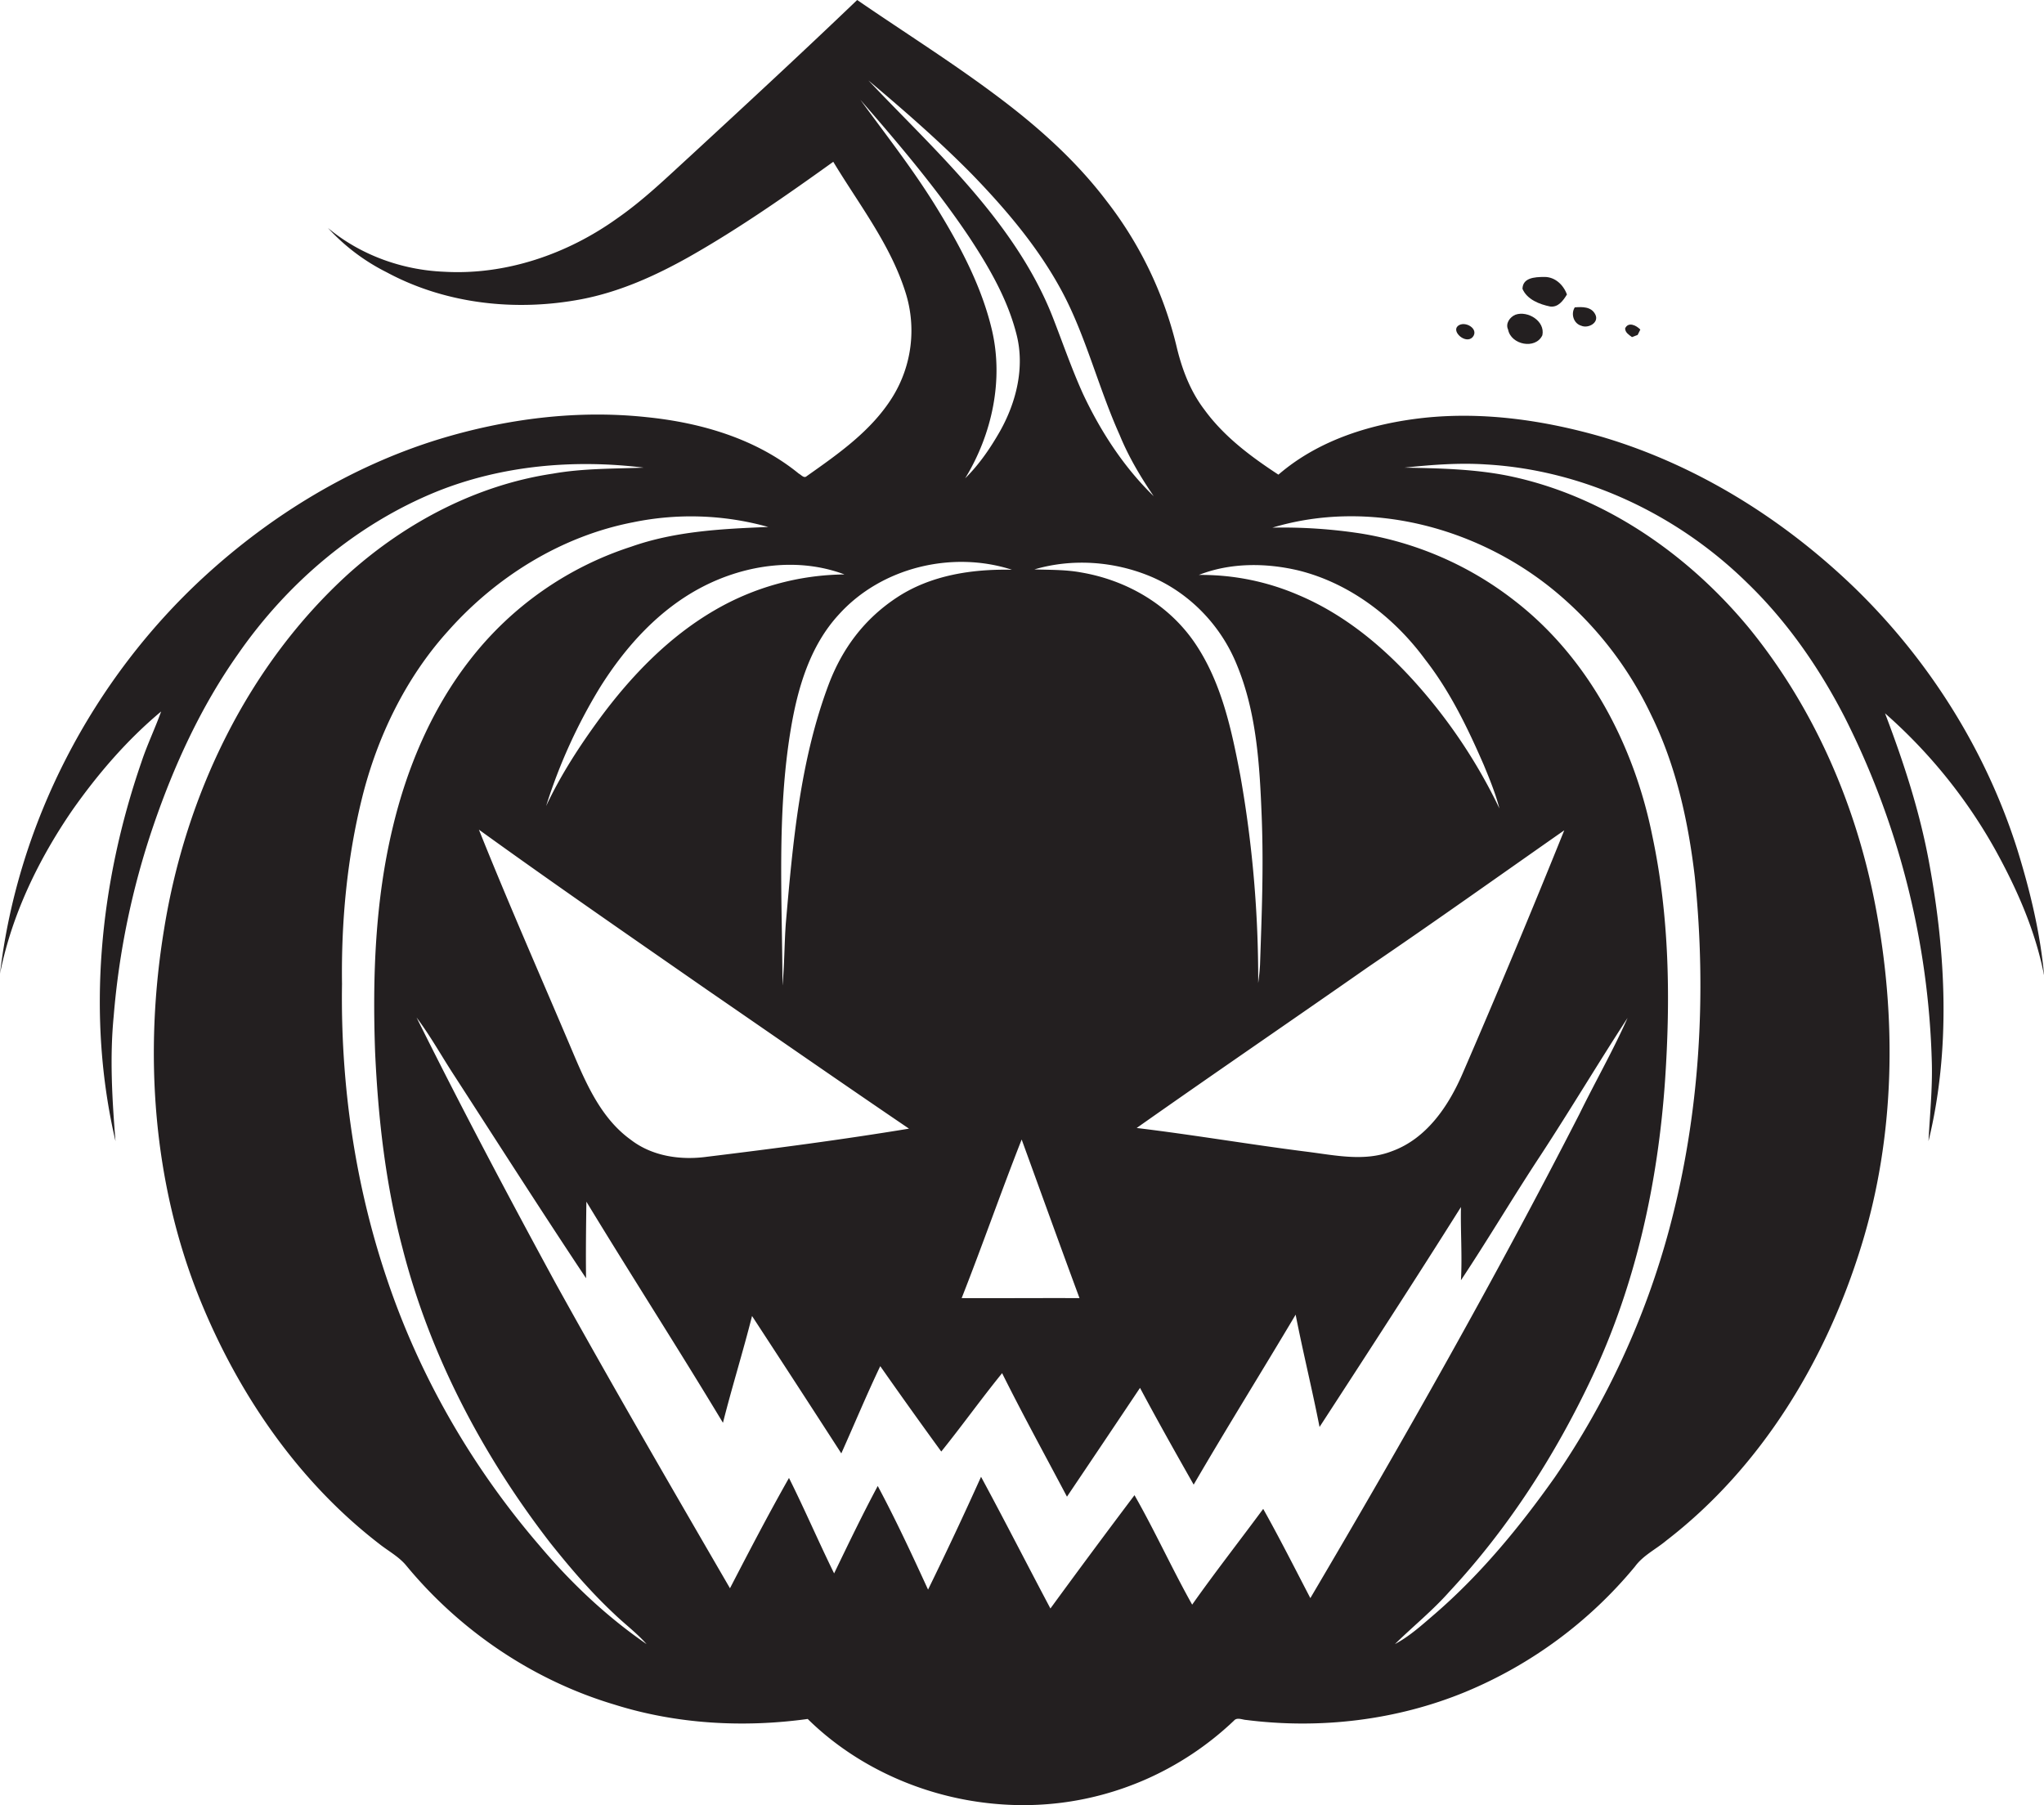 <svg id="Layer_1" data-name="Layer 1" xmlns="http://www.w3.org/2000/svg" viewBox="0 0 1222.8 1080"><title>biseeise_Black_HALLOWEEN_flat_black_logo_White_background_8bc4c593-0652-4340-9120-0c78c0b254ee</title><path d="M927.4,183.4c4.8,0.6,7.8-3.6,10-7.2-2.1-5.8-7.1-10.5-13.4-10.5s-13,.6-13.2,7.1C913.5,179.2,921,182.1,927.4,183.4Z" fill="#231f20"/><path d="M976.3,201.7l3.4-1.3,1.6-3.2c-2.3-2.5-7.2-4.9-9.1-.7C972.3,199.1,974.5,200.3,976.3,201.7Z" fill="#231f20"/><path d="M946,194.9c4.1,1.8,10.8-1.8,8.4-6.7s-8-4.6-12.3-4.3C939.6,187.8,941.4,193.6,946,194.9Z" fill="#231f20"/><path d="M1193.8,508.7c13,23.6,24,48.6,29.1,75.2-2.3-25.6-8.4-50.8-16-75.4-18.7-59.2-52.6-113.2-97.1-156.5-42.6-41.2-94.4-73.7-151.4-90.6-34.4-9.9-70.7-15.2-106.5-11.4-31.2,3.4-62.9,13.1-87.1,34-16.5-10.8-32.6-22.8-44.3-38.9-8.7-11.4-13.7-25-16.9-38.9a228.9,228.9,0,0,0-41.5-85.8C644.4,97,622.4,77.1,599,59.4,571.2,38.3,541.6,19.8,512.8,0c-33,31.6-66.5,62.6-100.1,93.6-14,12.8-27.7,26.1-43.4,37-29.8,21.4-66.6,34.1-103.5,32-25.2-1-50.2-10-69.6-26.2a120.7,120.7,0,0,0,35.1,26.5C266.7,182,308.8,186.5,348,179c22.8-4.4,44.1-14,64.2-25.3,30-17,58.3-36.8,86.3-56.9,15.3,25.4,34,49.2,43.1,77.8a75.5,75.5,0,0,1-7.7,63c-12.5,20.1-32.3,33.9-51.3,47.3-1.6,1.5-3.3-.8-4.7-1.5-25.6-20.9-58.5-30.5-91-33.8-41.8-4.5-84.3,1-124.3,13.2-52.3,16.1-100.2,45.3-140.4,82.2C55.3,406.5,10.6,492.2,0,582.6c7-35.2,22.9-68.1,43.1-97.6,15.3-21.8,32.8-42.2,53.3-59.3C92.7,436,88,445.7,84.6,456c-25,72.4-33,151.9-15.5,226.8-2-24.8-3.5-49.8-1.1-74.6a471.2,471.2,0,0,1,23.7-114c12.4-36.3,28.6-71.6,50.8-103,29.5-42.5,70.6-77.5,118.8-97.1,39.1-15.7,82.2-19.4,123.8-14.3-18.1.7-36.4,0.4-54.4,3.6-45.5,6.8-87.8,29.1-121.9,59.6-60.6,54.9-97.7,132.6-110.6,212.7-12.2,73.9-6.9,151.7,21.3,221.5,22.9,56.5,58.6,108.9,107.2,146.4,5.5,4.4,11.9,7.7,16.4,13.2,32.2,39,75.9,68.6,124.5,83.1,37.2,11.7,77.1,13.9,115.6,8.6,26.3,25.9,61.2,42.8,97.5,48.9s71.8,1.6,104.4-12.6a184.5,184.5,0,0,0,53.1-35.3c1.9-2.2,5-.5,7.4-0.4,44.1,5.6,89.9.2,131.1-16.8a261.5,261.5,0,0,0,101.4-75c4.9-6.7,12.5-10.3,18.7-15.5,57-43.9,95.7-108.1,116.7-176.3,20.3-65.6,21.3-136.1,8.5-203.2-11.5-60.5-36.7-118.8-75.8-166.7-36.6-44.2-86.7-79-143.4-90.8-20.6-4.2-41.7-4.6-62.6-5,16.2-1.7,32.6-3,49-1.9,58.5,3.4,114.5,30,156.1,70.9,24,23.2,43.2,51,58.4,80.6A486.2,486.2,0,0,1,1155.7,636c0.4,15.6-1.2,31.2-2,46.8,13.3-54.5,10.5-111.7.4-166.5-5.6-30.7-15.3-60.4-26.4-89.5A309.4,309.4,0,0,1,1193.8,508.7ZM776.7,341.3c30.8,7.6,57.3,28,75.9,53.3,14.9,19.1,25.5,41.1,35.1,63.2,3.5,8.5,7,17,9.3,25.9a319.4,319.4,0,0,0-49.4-74.3c-19.8-22.3-43.4-41.9-71.1-53.5a146.5,146.5,0,0,0-59.3-11.9C736,336.6,757.2,336.7,776.7,341.3ZM935.8,496.8Q906.3,570,874.9,642.5c-8.4,19.4-21.5,38.8-42.2,46.3-16.4,6.4-34.1,2.4-50.9.3-34-4.3-67.8-10.1-101.8-14.2,46.1-32.5,92.7-64.3,138.9-96.6C858.2,551.6,896.9,524,935.8,496.8ZM739.9,397.7c11.9,28.7,13.7,60.2,14.9,90.9s0,59.1-1,88.6c-0.2,3.7-.6,7.4-1.1,11A695.6,695.6,0,0,0,742,464c-5.2-27.3-11.2-55.6-27-79s-41.2-37.9-68.3-42.5c-9.2-1.7-18.6-1.5-27.9-1.8,22.7-6.7,47.7-4.9,69.5,4.2C711.6,354.7,730.4,374.2,739.9,397.7Zm-94.1,379c-23.5-.1-47,0.1-70.5,0,12.4-31.5,23.5-63.4,35.9-94.9C622.7,713.4,634.1,745.1,645.8,776.7ZM581.6,104.4c20.6,21.3,40,44.2,54,70.5s21.6,57.3,34.2,85.3c5.3,13,12.5,25.1,20.4,36.7-17.8-17.3-31.6-38.5-42.2-61-6.9-15.2-12.3-31-18.4-46.6-11.3-28.6-29.4-54-49.4-77.1s-40.5-42.7-60.7-64.1C540.9,66.1,562,84.5,581.6,104.4ZM514.7,59.7c23,26.4,45.7,53.2,65.2,82.3,11.9,18.1,23,37.2,28.3,58.4,4.9,19.5-.2,40.2-9.9,57.5-5.8,10.2-12.5,20-20.9,28.3,16-26.2,23.1-58.6,16-88.8-6.2-26.3-19.1-50.4-33.1-73.2S530.2,81,514.7,59.7Zm90.6,281.2c-23.6-.5-48.2,3.2-68.3,16.3s-33.1,31-41.1,51.9c-17.3,45.8-21.6,95.1-25.8,143.4-0.9,12.4-.8,24.8-2,37.2-0.1-51.1-3.5-102.8,5-153.5,4.1-24.6,11.5-49.9,28.8-68.6C527.3,339.5,569.6,329.3,605.4,340.9ZM543.8,675.3c-40.1,6.6-80.4,11.9-120.7,16.8-15.8,2.2-32.9-.2-45.8-10.2-16.8-12.1-25.7-31.4-33.6-49.9-19.1-45.2-39-90.1-57.2-135.6,45,32.5,90.7,64,136.3,95.7C463.2,619.9,503.3,647.8,543.8,675.3ZM505.2,343.7a157.3,157.3,0,0,0-77.8,21.5c-27.3,15.9-49.7,39.1-68.4,64.4-12.2,16.6-23.5,34-32.3,52.7a320.7,320.7,0,0,1,32.3-71.1c15.3-24.4,35.4-46.7,61.3-60.1S477.6,333.3,505.2,343.7Zm-182.5,581c-40.2-46.7-71.6-101-91.2-159.4-19.2-56.7-27.8-116.8-26.9-176.6-0.5-37.4,3-75,12-111.3s26-71.7,51.4-99.8c28.8-32.5,67.8-56.8,110.7-65.1a171.5,171.5,0,0,1,80.9,2.8c-27.6,1.1-55.7,2.5-82,11.8a199.8,199.8,0,0,0-96.2,67.4c-23,29.4-37.9,64.6-46.5,100.8-10.5,43.8-12.1,89.2-10.5,134.1,1.8,39.4,6.2,78.8,16.3,117,16.4,64.4,48,124.4,88.6,176.9,11.8,14.8,24.1,29.2,38,42.2,6.4,6.2,13.6,11.5,19.5,18.2C362.7,967.1,341.4,946.9,322.7,924.7Zm433-21.9c-14.1,19.1-28.8,37.9-42.5,57.3-12-21.4-22.3-44.1-34.5-65.5q-25.4,33.7-50.3,67.8c-13.9-26.2-27.4-52.7-41.5-78.8q-15.3,34-31.7,67.5c-9.6-20.9-19.3-41.8-30.1-62-9.2,17.2-17.6,34.7-26.1,52.3-9.3-18.9-17.6-38.3-27-57.1-12.3,21.7-23.8,43.8-35.3,66-35.1-60.5-70.3-121.1-104.2-182.3-28.6-52.6-56.6-105.5-83.3-159.2,8.3,11,15,23.2,22.6,34.8,26.2,40.5,52.1,81.1,78.8,121.2-0.2-15.3,0-30.5.2-45.8,26.9,44.3,55,87.9,81.7,132.3,5.4-21.4,12-42.5,17.4-63.9q26.8,41,53.4,82.2c7.8-17.4,15.1-35,23.3-52.2q18,25.7,36.5,51.1c12.4-15.4,23.9-31.5,36.4-46.9,12.4,24.9,25.8,49.3,38.8,73.9q21.9-32.5,43.7-65.1c10.4,19.5,21.2,38.7,32.1,57.9,19.9-34.2,40.8-67.7,61-101.7,4.4,22.5,9.9,44.7,14.3,67.2,28.4-43.7,56.8-87.4,84.6-131.6-0.3,14.6.8,29.2,0,43.8,16.4-24.7,31.5-50.3,47.8-75,17.7-27.1,34.3-54.9,51.9-82-8.7,19.6-19.4,38.3-28.8,57.5-50.4,98.4-104.9,194.6-161,289.7C774.6,938.3,765.5,920.3,755.7,902.8ZM929,352.7A216.7,216.7,0,0,1,987.9,428c14.8,30.2,22.1,63.4,26,96.7,7.2,70.3,3.1,142-15.2,210.4a484.3,484.3,0,0,1-68.7,149c-20.8,29.4-43.9,57.5-71.2,81.2-7.7,6.6-15.3,13.6-24.3,18.4,10.7-10.5,22.5-20,32.5-31.3,35.3-37.9,63.6-82,85.6-128.8,26.1-55.5,39.3-116.2,43.5-177.2,3.3-48.8,2.6-98.2-7.6-146.2-10.9-54.3-38.3-106.8-82.7-141a202,202,0,0,0-91.7-40,307.3,307.3,0,0,0-52.9-3.5C818.8,298.4,883,315.3,929,352.7Z" fill="#231f20"/><path d="M881,201.7c4.1-4.9-4.7-10.1-8.8-6.7S876.9,206.2,881,201.7Z" fill="#231f20"/><path d="M922.7,200.6c1.8-8.5-8.8-14.9-16.1-12.3-3.4,1.4-6.1,5.3-4.4,8.9C903.9,206.3,918.6,209.3,922.7,200.6Z" fill="#231f20"/></svg>